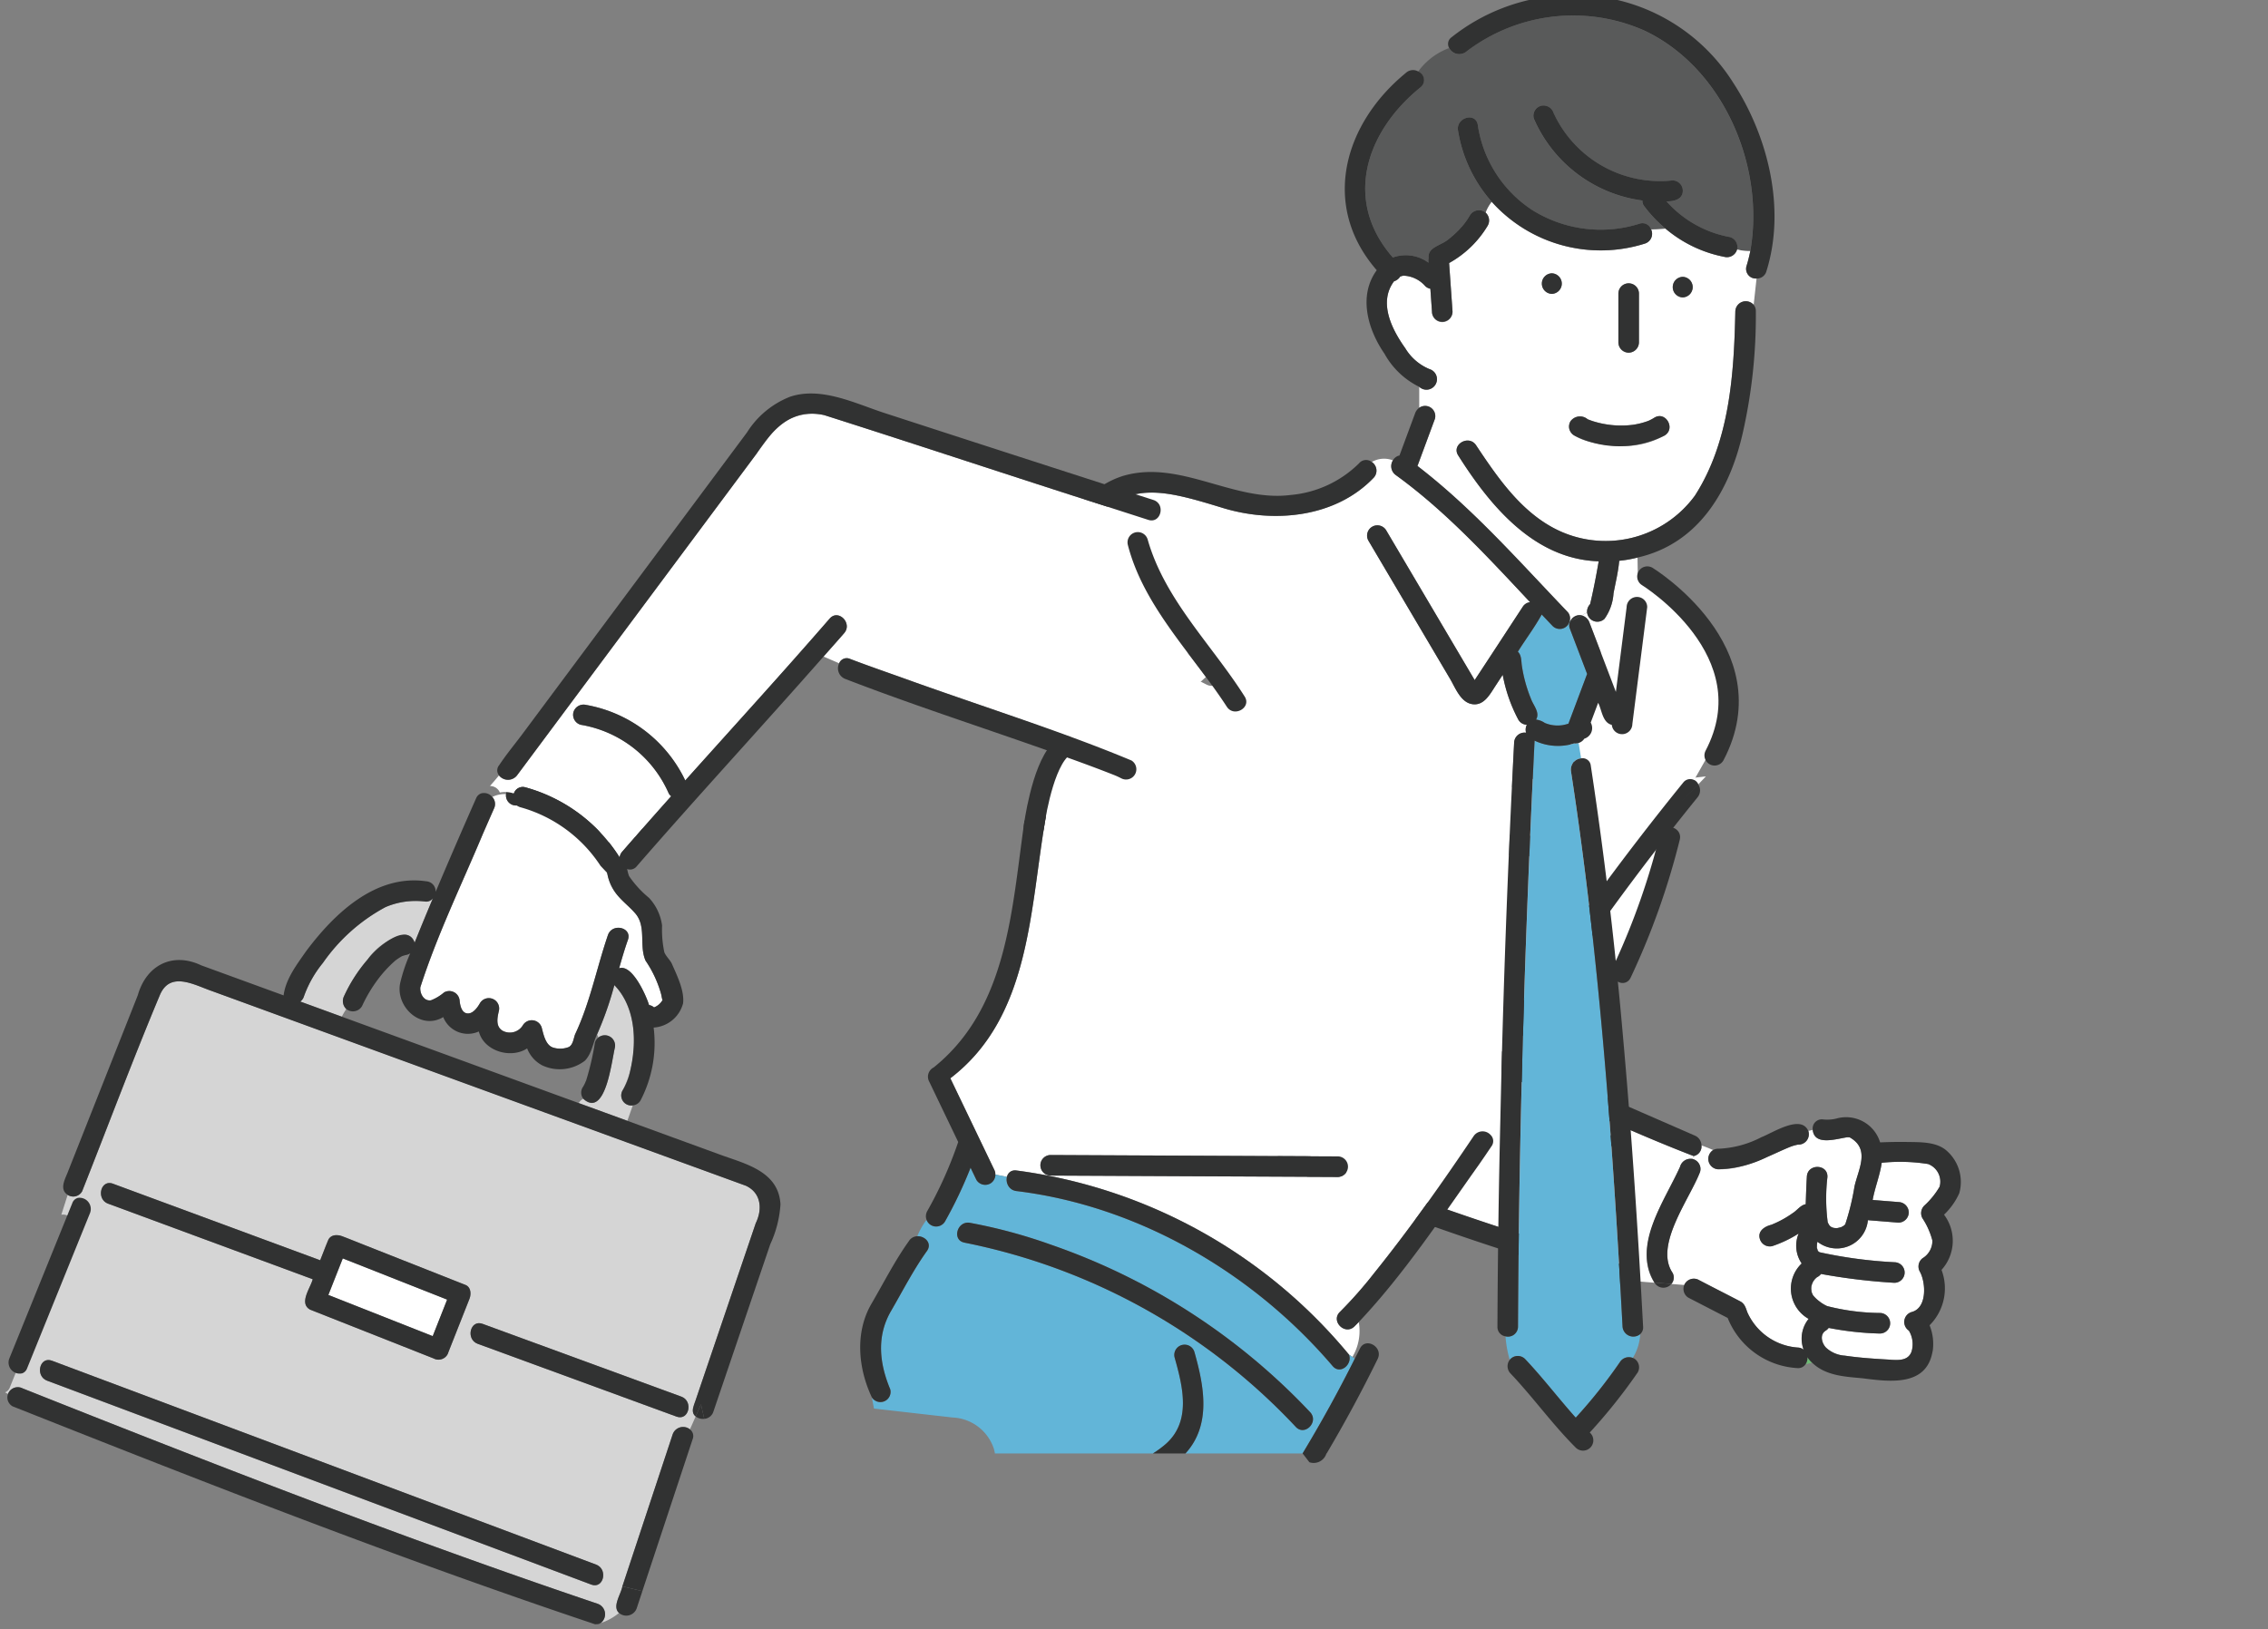 <svg xmlns="http://www.w3.org/2000/svg" xmlns:xlink="http://www.w3.org/1999/xlink" width="223.406" height="160.539" viewBox="0 0 223.406 160.539"><rect x="0" y="0" width="223.406" height="160.539" fill="#808080" stroke="none"/><defs><style>.a,.j{fill:none;}.b{clip-path:url(#a);}.c{fill:#fff;}.d{clip-path:url(#b);}.e{fill:#6dbc74;}.f{fill:#313232;}.g{fill:#62b5d8;}.h{fill:#595a5a;}.i{fill:#d5d5d5;}.j{stroke:#313232;stroke-linecap:round;stroke-linejoin:round;stroke-width:2px;}</style><clipPath id="a"><rect class="a" width="223.406" height="160.539" transform="translate(-1179.5 -3156.5)"/></clipPath><clipPath id="b"><rect class="a" width="192.673" height="160.539"/></clipPath></defs><g class="b" transform="translate(1179.5 3156.5)"><g transform="translate(-1179 -3157)"><path class="c" d="M159.684,56.76l4,2.833,5.333,5,.667,6.917-4.25,7.5-2,4.667-1.5,7.333-3.417,5.583-4.583-24.166,2.917-6.584Z"/><g class="d"><path class="e" d="M181.263,121.125a.063.063,0,0,0,.009-.035c-.006.014-.01.028-.015.042l.006-.007"/><path class="e" d="M176.6,113.267c-.066,0-.055.007,0,0"/><path class="e" d="M175.835,113.49h0"/><path class="e" d="M187.557,131.61l-.005,0,.026.036a.269.269,0,0,1-.021-.033"/><path class="e" d="M181.688,112.552l.007,0c.031,0,.043,0-.007,0"/><path class="e" d="M181.259,121.132c-.129.14-.036.062,0,0"/><path class="c" d="M166.867,126.624c1.361.706,2.728,1.4,4.088,2.11.424.243.511.634.668,1.061a5.894,5.894,0,0,0,4.98,3.474.99.99,0,0,1,.565.207,3.1,3.1,0,0,1,.492-3.033,3.416,3.416,0,0,1-.684-5.457,3.107,3.107,0,0,1-.3-2.95,11.773,11.773,0,0,1-2.606,1.242,1.025,1.025,0,0,1-1.224-.743c-.211-.755.5-1.2,1.13-1.359a9.948,9.948,0,0,0,2.219-1.228l-.093.07c.426-.27.759-.781,1.271-.869.032-.916.057-1.817.113-2.729.077-1.3,2.1-1.245,2.024.059a18.154,18.154,0,0,0,.028,4.439,2.047,2.047,0,0,0,.164.305c.037.04.074.08.112.118a.72.72,0,0,0,.1.06,1.057,1.057,0,0,0,.208.076,1.519,1.519,0,0,0,.362.02c.129-.024.255-.057.382-.092a2.569,2.569,0,0,0,.284-.162.909.909,0,0,0,.113-.111.271.271,0,0,0,.016-.069v.028a23.937,23.937,0,0,0,.9-3.7c.377-1.695,1.57-3.665-.452-4.818a.358.358,0,0,0-.066-.017c-.042,0-.077,0-.01,0l.01,0h.035l-.007,0c-.067,0-.147,0-.216-.007-1.063.147-3.25.886-3.408-.729l-.438.107a1.023,1.023,0,0,1-1.018,1.344,4.457,4.457,0,0,0-.811.238c-2.271.945-4.53,2.264-7.067,2.192a1.028,1.028,0,0,1-.481-1.891c-.369-.166-.755-.32-1.151-.462a.96.96,0,0,1-.764,1.058,1.679,1.679,0,0,0-.12.283,1.013,1.013,0,0,1,.749,1.272c-1.008,2.651-4.518,7.2-2.724,9.92a.972.972,0,0,1-.1,1.12l1.271.1a1.023,1.023,0,0,1,1.455-.478"/><path class="c" d="M162.41,120.864c.7-1.877,1.731-3.608,2.583-5.417a1.064,1.064,0,0,1,1.22-.761,1.654,1.654,0,0,1,.12-.284c-6.8-2.614-13.456-5.864-20.2-8.69-1.18-.515-.617-2.462.577-1.941l1.412.616,1.125-1.783a1,1,0,0,1-1.031-1.5,275.292,275.292,0,0,1,17.1-23.5.864.864,0,0,1,1.469.175l.753-.786-5.626.644a1.014,1.014,0,0,1-.571-1.943c0-.954,1.172-1.29,1.794-1.826l-2.066-.248a1.1,1.1,0,0,1-1.7-.238,1.014,1.014,0,0,1-.54-.442l-1.412.6a.808.808,0,0,1-.477,1.1q-8.96,3.714-18.1,6.964a70.344,70.344,0,0,0,13.159,1.258,1.013,1.013,0,0,1-.058,2.024,72.853,72.853,0,0,1-14.346-1.467.854.854,0,0,1-.674-1.13c-2.045.724-4.1,1.423-6.151,2.121l-.356,1.633a1.113,1.113,0,0,1,1.038,1.56,73.694,73.694,0,0,0-5.83,18.716c-.323,1.916-.589,4.035.474,5.775a8.671,8.671,0,0,0,3.874,3c1.776.84,3.653,1.492,5.488,2.186q8.42,3.186,17.03,5.82c-.789-3.942,1.274-8.294,4.159-10.895.969-.874,2.376.582,1.408,1.455-2.705,2.43-4.557,6.529-3.3,10.13,1.715.512,3.431,1.017,5.155,1.5a.963.963,0,0,1,.575,1.427l1.988.163c-1.222-1.785-.772-4.11-.058-6m-16.676-12.2c-2.523-1.4-5.572-1.483-8.391-1.6a1.024,1.024,0,0,1-.983-1.042,1.035,1.035,0,0,1,1.041-.983,30.716,30.716,0,0,1,4.9.442,11.9,11.9,0,0,1,4.478,1.456,1.013,1.013,0,0,1-1.05,1.731"/><path class="e" d="M177.543,134.213a1.1,1.1,0,0,1-.18.7l.644-.157a2.618,2.618,0,0,1-.464-.545"/><path class="c" d="M187.8,133.671a2.56,2.56,0,0,0-.262-2.076,1.023,1.023,0,0,1,.3-1.837c1.539-.423,1.366-2.951.774-3.989a1.023,1.023,0,0,1,.391-1.378,2,2,0,0,0,.853-1.672,7.409,7.409,0,0,0-.987-2.207,1.044,1.044,0,0,1,.18-1.221,7.877,7.877,0,0,0,1.518-1.872,1.853,1.853,0,0,0-1.131-2.235,17.575,17.575,0,0,0-4.571-.123c-.175,1.232-.676,2.449-.892,3.664l2.573.206a1.036,1.036,0,0,1,.983,1.042,1.02,1.02,0,0,1-1.041.983l-2.985-.24a3.076,3.076,0,0,1-4.967,2.124l-.036.149,0,.006a3.951,3.951,0,0,0-.02.448,1.458,1.458,0,0,1,.071.232l.041.08c.026.029.052.057.08.083-.1-.139-.047-.045.043.021l.028.015a45.011,45.011,0,0,0,7.4.986,1.013,1.013,0,0,1-.058,2.025,60.291,60.291,0,0,1-7.2-.871,1.01,1.01,0,0,1-.3.27c-.048.027-.094.056-.14.086l0,0c-.063.058-.123.118-.182.179,0,.009-.118.155-.139.189s-.1.243-.1.2c-.025.081-.049.162-.075.243-.005.025-.009.041-.012.055a1.922,1.922,0,0,0-.01.322c0-.037.018.17.03.221s.09.228.078.215l.07.128a3.6,3.6,0,0,0,.633.6,3.764,3.764,0,0,0,.747.456,21.775,21.775,0,0,0,5.235.681,1.012,1.012,0,0,1-.058,2.024,29.963,29.963,0,0,1-5.022-.553,1.056,1.056,0,0,1-.292.269c-.635.395-.374,1.265.035,1.679a2.992,2.992,0,0,0,1.852.785c1.494.224,3.014.317,4.521.4.8.046,1.716.094,2.045-.8"/><path class="e" d="M180.474,121.5c-.172.006-.065.012-.01,0l.01,0"/><path class="e" d="M181.257,121.131h0v0"/><path class="f" d="M146.784,106.935c-2.82-1.589-6.214-1.78-9.383-1.9a1.035,1.035,0,0,0-1.041.983,1.024,1.024,0,0,0,.983,1.042,30.933,30.933,0,0,1,4.644.405,9.748,9.748,0,0,1,3.747,1.2,1.013,1.013,0,0,0,1.05-1.731"/><path class="f" d="M167.1,113.344a13.8,13.8,0,0,0-3.448-.779,13.8,13.8,0,0,1,3.448.779,1.064,1.064,0,0,0-.649-.961l-18.332-8-.5.792.5-.792-1.412-.616c-1.194-.521-1.756,1.427-.576,1.941,6.748,2.826,13.4,6.077,20.2,8.691a1.722,1.722,0,0,1,.42-.512,1.722,1.722,0,0,0-.42.512.96.96,0,0,0,.764-1.058"/><path class="f" d="M164.238,125.877c-1.794-2.713,1.714-7.269,2.724-9.92a1.013,1.013,0,0,0-.749-1.272c-.244.771.065,1.587-.785,2.309.85-.722.541-1.538.785-2.309a1.065,1.065,0,0,0-1.22.762c-1.513,3.445-4.764,7.637-2.526,11.414l1.673.136a.971.971,0,0,0,.1-1.12"/><path class="f" d="M164.141,127l-1.673-.137,0,0a1.019,1.019,0,0,0,1.671.133"/><path class="f" d="M150.206,101.075l-.964,1.529a.959.959,0,0,0,.7-.453,270.487,270.487,0,0,1,16.776-23.1,1.075,1.075,0,0,0,.061-1.28L165.022,79.6l1.757-1.833a.864.864,0,0,0-1.469-.175,275.134,275.134,0,0,0-17.1,23.5,1,1,0,0,0,1.031,1.5Z"/><path class="f" d="M159.9,125.271c-1.724-.48-3.44-.986-5.155-1.5-1.258-3.6.594-7.7,3.3-10.13.968-.873-.439-2.328-1.408-1.455-2.885,2.6-4.949,6.953-4.159,10.895q-8.6-2.646-17.03-5.82c-1.835-.694-3.713-1.346-5.488-2.187a8.663,8.663,0,0,1-3.875-2.995c-1.062-1.741-.8-3.859-.473-5.775a73.654,73.654,0,0,1,5.83-18.716,1.113,1.113,0,0,0-1.038-1.56l-.814,3.736.814-3.736a.8.8,0,0,0-.693.51,74.915,74.915,0,0,0-5.884,18.305,15.113,15.113,0,0,0-.284,6.352c.964,3.854,4.846,5.489,8.2,6.8q12.1,4.745,24.606,8.362l4.132.338a.963.963,0,0,0-.575-1.427"/><path class="f" d="M160.48,126.7l-4.132-.338q1.488.432,2.98.852a.954.954,0,0,0,1.152-.514"/><path class="f" d="M181.272,121.091v-.028a.271.271,0,0,1-.016.069c.006-.014.01-.027.015-.041"/><path class="f" d="M181.659,112.557l-.01,0c-.068,0-.032,0,.01,0"/><path class="f" d="M181.273,121.063h0"/><path class="f" d="M189.871,133.654a4.907,4.907,0,0,0-.3-2.583,5.141,5.141,0,0,0,1.176-5.457,4.272,4.272,0,0,0,.247-5.44,6.69,6.69,0,0,0,1.5-2.11,4.091,4.091,0,0,0-1.377-4.305c-1.019-.778-2.522-.727-3.745-.748-.891-.015-1.783,0-2.674.041a3.5,3.5,0,0,0-4.279-2.356,3.727,3.727,0,0,1-1.359.091.905.905,0,0,0-1,1.029l1.961-.48-1.961.48c.16,1.615,2.343.875,3.408.729.069.006.149.005.216.007l.007,0h-.035a.292.292,0,0,1,.066.017c2.023,1.156.829,3.12.451,4.818a23.819,23.819,0,0,1-.9,3.7.086.086,0,0,1-.009.035l-.006,0,0,.005,0,0a.909.909,0,0,1-.113.111,2.569,2.569,0,0,1-.284.162c-.127.035-.253.068-.382.092a1.572,1.572,0,0,1-.362-.02,1.125,1.125,0,0,1-.208-.076.72.72,0,0,1-.1-.06c-.038-.038-.075-.078-.112-.118a2.152,2.152,0,0,1-.164-.306,18.146,18.146,0,0,1-.028-4.438c.077-1.3-1.947-1.358-2.024-.059-.056.912-.081,1.813-.113,2.728-.512.089-.845.6-1.271.87l.093-.07a9.988,9.988,0,0,1-2.219,1.228c-.632.155-1.341.6-1.13,1.359a1.025,1.025,0,0,0,1.224.743,11.773,11.773,0,0,0,2.606-1.242,3.105,3.105,0,0,0,.3,2.949,3.417,3.417,0,0,0,.684,5.458,3.1,3.1,0,0,0-.492,3.033.99.99,0,0,0-.565-.207,5.894,5.894,0,0,1-4.98-3.474c-.157-.427-.244-.818-.668-1.061-1.36-.707-2.727-1.4-4.088-2.11a1.023,1.023,0,0,0-1.455.477l1.1.09-1.1-.09a1.012,1.012,0,0,0,.4,1.254l3.875,2a7.875,7.875,0,0,0,6.853,4.939.876.876,0,0,0,.818-.377l-.564.138.564-.138a1.1,1.1,0,0,0,.18-.7,2.593,2.593,0,0,0,.464.545l.758-.186-.758.186c1.332,1.284,3.193,1.372,4.953,1.535,2.65.335,6.316.85,6.911-2.639m-8.175-21.1-.009,0c.052,0,.04,0,.009,0m-1.232,8.944c-.055.01-.162,0,.01,0l-.01,0m7.093,10.11a.269.269,0,0,0,.021.033l-.026-.036.005,0m-6.3-10.478c-.036.062-.129.14,0,0m4.495,13.338c-1.507-.087-3.027-.18-4.521-.4a2.988,2.988,0,0,1-1.852-.786c-.409-.413-.67-1.284-.035-1.678a1.052,1.052,0,0,0,.291-.269,30.092,30.092,0,0,0,5.023.553,1.013,1.013,0,0,0,.058-2.025,21.723,21.723,0,0,1-5.235-.68,3.722,3.722,0,0,1-.747-.457,3.592,3.592,0,0,1-.633-.6l-.07-.128c.012.012-.066-.164-.078-.215s-.027-.258-.03-.221a1.934,1.934,0,0,1,.01-.323c0-.013.007-.029.012-.054.026-.081.05-.162.075-.243-.008.039.073-.164.1-.2s.139-.18.139-.189c.059-.061.119-.121.182-.179l0,0c.046-.03.092-.058.14-.085a1.01,1.01,0,0,0,.3-.27,60.289,60.289,0,0,0,7.2.87,1.012,1.012,0,1,0,.058-2.024,45.026,45.026,0,0,1-7.4-.986l-.028-.015c-.09-.066-.147-.161-.043-.021-.028-.026-.054-.054-.08-.083s-.027-.054-.041-.08a1.458,1.458,0,0,0-.071-.232,3.94,3.94,0,0,1,.02-.448v-.007c.013-.049.025-.1.037-.148a3.076,3.076,0,0,0,4.967-2.124l2.985.24a1.02,1.02,0,0,0,1.041-.983,1.036,1.036,0,0,0-.983-1.042l-2.573-.206c.216-1.215.717-2.432.892-3.664a17.575,17.575,0,0,1,4.571.123,1.853,1.853,0,0,1,1.131,2.235,7.9,7.9,0,0,1-1.518,1.872,1.044,1.044,0,0,0-.18,1.221,7.409,7.409,0,0,1,.987,2.207,2,2,0,0,1-.853,1.672,1.023,1.023,0,0,0-.391,1.378c.592,1.038.765,3.566-.774,3.989a1.023,1.023,0,0,0-.3,1.837,2.56,2.56,0,0,1,.262,2.076c-.329.893-1.247.845-2.045.8"/><path class="f" d="M173.556,114.5c.75-.323,1.484-.684,2.24-.991a4.41,4.41,0,0,1,.811-.238,1.023,1.023,0,0,0,1.018-1.344l-2.845.7,2.845-.7c-.71-1.67-3.5.186-4.619.612a10.021,10.021,0,0,1-4.219,1.138.972.972,0,0,0-.539.133,13.6,13.6,0,0,1,1.448.753,13.6,13.6,0,0,0-1.448-.753,1.028,1.028,0,0,0,.481,1.891,11.419,11.419,0,0,0,4.827-1.2m3.045-1.229-.045,0,.045,0"/><path class="e" d="M153.4,71.948c.072-.007.067-.01.038-.009a.559.559,0,0,0-.059.011l.021,0"/><path class="e" d="M153.381,71.949h-.018a.117.117,0,0,0-.022.006.221.221,0,0,1,.04-.007"/><path class="c" d="M102.526,80.946c-1.6,8.991-1.438,19.7-9.414,25.791q2.156,4.491,4.312,8.981a1.2,1.2,0,0,1,.108.5l1.16.223a.8.8,0,0,1,.928-.624,51.135,51.135,0,0,1,32.756,18.137c.118.075.231.154.346.233a5.034,5.034,0,0,0,.621-3.434c-.142.144-.282.292-.427.433-.935.908-2.368-.522-1.431-1.432a41.7,41.7,0,0,0,3.379-3.832c3.483-4.329,6.7-8.9,9.8-13.5a1.06,1.06,0,0,1,1.667-.1l.969-1.711q.405-18.487,1.351-36.957a1.027,1.027,0,0,1,1.177-.966,1.067,1.067,0,0,1,.074-.781,1.015,1.015,0,0,1-.834-.5,15.19,15.19,0,0,1-1.541-4.423l-.72,1.1c-.545.833-1.155,2.02-2.352,1.778-1.1-.221-1.6-1.618-2.111-2.474l-8.056-13.64a1.013,1.013,0,0,1,1.748-1.021l8.729,14.778c1.587-2.4,3.153-4.815,4.733-7.22a.972.972,0,0,1,.725-.456c-4.16-4.437-8.3-8.96-13.236-12.531a1.067,1.067,0,0,1-.274-1.439,2.412,2.412,0,0,0-2.089.16,1.016,1.016,0,0,1,.187,1.549c-3.755,3.928-9.787,4.5-14.788,3-6.708-2.061-9.831-2.827-14.588,2.871a15.867,15.867,0,0,1,2.885,7.616c3.547,1.945,7.5,3.263,11.052,5.145,1.16.6.135,2.343-1.022,1.748-3.164-1.629-6.692-2.879-9.954-4.522-.2,5.2-3.976,9.107-5.721,15.429m28.625,37.6-28.335-.134a1.013,1.013,0,0,1,0-2.025l28.335.134a1.013,1.013,0,0,1,0,2.025"/><path class="g" d="M127.46,143.7h.348q2.76-4.571,5.15-9.346c-.077-.056-.158-.106-.236-.16-.053.089-.1.176-.165.267.06-.091.112-.178.165-.267-.115-.078-.228-.158-.346-.233.375.948-.853,2.027-1.61,1.127-7.807-9.16-19.125-15.778-31.146-17.238a1.117,1.117,0,0,1-.928-1.4l-1.16-.224a1,1,0,0,1-1.857.519q-.285-.6-.571-1.19a42.665,42.665,0,0,1-2.521,5.3,1.011,1.011,0,0,1-1.816-.172,7.26,7.26,0,0,0-.914,1.624c.747-.035,1.5.7.951,1.459-1.334,1.858-2.386,3.931-3.534,5.906-1.434,2.466-1.159,5.122-.083,7.705a1,1,0,0,1-1.81.8l.214,1.1q3.861.441,7.723.879a4.485,4.485,0,0,1,4.073,3.045,3.625,3.625,0,0,1,.116.5h15.562a10.351,10.351,0,0,0,1.25-.919c2.559-2.247,1.7-5.669.888-8.537a1.013,1.013,0,0,1,1.952-.538c.943,3.332,1.7,7.172-.882,9.992v0h9.117M94.512,122.931c-1.282-.233-.736-2.184.538-1.952a51.292,51.292,0,0,1,8,2.164,63.537,63.537,0,0,1,25.511,16.5c.876.961-.552,2.4-1.432,1.431a61.068,61.068,0,0,0-32.619-18.142"/><path class="h" d="M139.446,9.088c-5.379,4.332-7.686,11.151-2.743,16.782a3.755,3.755,0,0,1,3.511.515,1.4,1.4,0,0,1,.009-.471c-.12-1.1,1.3-1.213,2.057-1.924a9.118,9.118,0,0,0,1.472-1.467,9.052,9.052,0,0,0,.548-.819,1.034,1.034,0,0,1,1.541-.255,4.026,4.026,0,0,1,.6-1.064,13.909,13.909,0,0,1-3.326-7.034c-.2-1.277,1.755-1.822,1.952-.538a12.122,12.122,0,0,0,5.385,8.4,12.71,12.71,0,0,0,10.53,1.337.9.9,0,0,1,1.155.556,13.178,13.178,0,0,0,1.417-.078,13.165,13.165,0,0,1-2.135-2.257.786.786,0,0,1-.143-.513,13.593,13.593,0,0,1-10.7-8.084,1.02,1.02,0,0,1,.707-1.246,1.048,1.048,0,0,1,1.246.707,11.536,11.536,0,0,0,11.715,6.643,1.018,1.018,0,0,1,1.012,1.012c0,.872-.9,1.073-1.608,1.05a10.986,10.986,0,0,0,6.238,3.518,1.018,1.018,0,0,1,.712,1.218,4.454,4.454,0,0,0,1.308.155c1.461-8.3-2.613-17.993-10.4-21.7a17.33,17.33,0,0,0-17.6,2.073,1.117,1.117,0,0,1-1.667-.367,6.579,6.579,0,0,0-3.045,2.312.911.911,0,0,1,.24,1.543"/><path class="c" d="M140.143,40.517a1.016,1.016,0,0,1,.707,1.245l-1.72,4.647c5.451,4.186,10,9.39,14.744,14.336a.941.941,0,0,1,.252.932c.026-.006.051-.015.076-.022a1.006,1.006,0,0,1,1.112-.52c.172-.1.344-.209.517-.316a1.069,1.069,0,0,1,.282-.776c.008-.013.017-.027.024-.04.328-1.389.6-2.795.84-4.2-6.347-.2-10.69-5.457-13.827-10.414-.724-1.089,1.03-2.1,1.748-1.022,2.062,3.1,4.334,6.434,7.724,8.2a10.891,10.891,0,0,0,13.838-3.243c3.422-5.331,3.849-11.986,3.976-18.158a1.031,1.031,0,0,1,1.806-.634l.283-2.591a.954.954,0,0,1-.985-1.24,14.294,14.294,0,0,0,.371-1.473,4.45,4.45,0,0,1-1.307-.154,1.034,1.034,0,0,1-1.25.734,12.686,12.686,0,0,1-5.8-2.782,12.956,12.956,0,0,1-1.418.077,1.007,1.007,0,0,1-.617,1.4,14.432,14.432,0,0,1-15.079-4.114,4.014,4.014,0,0,0-.6,1.064,1.041,1.041,0,0,1,.207,1.277,10.161,10.161,0,0,1-3.808,3.689q.171,2.386.338,4.773a1.012,1.012,0,1,1-2.023,0q-.081-1.119-.16-2.24a1,1,0,0,1-.506-.26,2.968,2.968,0,0,0-2.157-1.029,2.842,2.842,0,0,0-.309.087,1.132,1.132,0,0,1-.605.468l-.017.018c-1.533,2.08-.2,4.718,1.118,6.567a5.014,5.014,0,0,0,2.4,2.07,1.036,1.036,0,1,1-1.017,1.748v2.058a1.006,1.006,0,0,1,.836-.158m25.112-12.744a1.013,1.013,0,0,1,0,2.025,1.013,1.013,0,0,1,0-2.025m-6.336,1.652a1.012,1.012,0,1,1,2.024,0v4.808a1.012,1.012,0,0,1-2.024,0ZM154.19,42.019a1.155,1.155,0,0,1,1.7-.21,9.145,9.145,0,0,0,4.493.54,7.487,7.487,0,0,0,1.5-.389,4.748,4.748,0,0,0,.576-.307c1.112-.689,2.127,1.063,1.021,1.748a8.249,8.249,0,0,1-4.426,1.041c-1.2-.012-5.863-.49-4.861-2.423m-1.831-14.59a1.013,1.013,0,0,1,0,2.025,1.013,1.013,0,0,1,0-2.025"/><path class="g" d="M159.326,131.205c-.979-18.3-2.293-36.606-5.08-54.728a1.111,1.111,0,0,1,1-1.262L155,73.7a1.025,1.025,0,0,1-.442.043,5.329,5.329,0,0,1-3.892-.275c-.946,19.229-1.548,38.481-1.634,57.736a.986.986,0,0,1-1.233.955,10.854,10.854,0,0,0,.413,2.311,1.016,1.016,0,0,1,1.5-.088c1.755,1.851,3.3,3.887,5,5.788a50.35,50.35,0,0,0,4.35-5.471,1.041,1.041,0,0,1,1.274-.41,4.977,4.977,0,0,0,.733-2.353,1.067,1.067,0,0,1-1.748-.732"/><path class="c" d="M160.859,59.318l-.058-3.884a11.973,11.973,0,0,1-1.8.318c-.094,1.083-.363,2.154-.563,3.223a4.828,4.828,0,0,1-.884,2.494,1.015,1.015,0,0,1-1.718-.65c-.173.107-.345.215-.517.316a1.126,1.126,0,0,1,.76.713l2.6,6.818,1.059-8.349a1.021,1.021,0,0,1,1.127-1"/><path class="g" d="M154.122,62.386a.863.863,0,0,1,.081-.732l-.077.023a1,1,0,0,1-1.683.5c-.359-.375-.715-.754-1.073-1.132-.692,1.264-1.586,2.434-2.348,3.663.37.356.323.906.392,1.376a14.072,14.072,0,0,0,.9,3.27c.228.644.915,1.355.5,2.041a1.959,1.959,0,0,1,.861.331,3.213,3.213,0,0,0,1.691.225.457.457,0,0,1,.078-.011A3.984,3.984,0,0,0,154,71.8q.921-2.449,1.841-4.9l-1.719-4.51"/><path class="f" d="M160.452,134.337a1.052,1.052,0,0,0-.111-.047c-.407.708-.934,1.4-1.464,2.192.53-.793,1.057-1.484,1.464-2.192a1.043,1.043,0,0,0-1.274.41,50.24,50.24,0,0,1-4.35,5.472c-1.7-1.9-3.244-3.938-5-5.789a1.016,1.016,0,0,0-1.5.088,4.915,4.915,0,0,0,1.215,2.011,4.915,4.915,0,0,1-1.215-2.011,1.03,1.03,0,0,0,.071,1.344c2.244,2.364,4.141,5.036,6.455,7.335a1.015,1.015,0,1,0,1.354-1.512,54.482,54.482,0,0,0,4.721-5.916,1.015,1.015,0,0,0-.363-1.385"/><path class="f" d="M146.333,112.323l-1.791,3.163,1.791-3.163a1.061,1.061,0,0,0-1.668.1c-3.1,4.607-6.318,9.174-9.8,13.5a41.561,41.561,0,0,1-3.38,3.832c-.936.91.5,2.341,1.432,1.432.145-.141.285-.288.427-.433-.049-.529-.111-1.082-.111-1.7,0,.617.062,1.17.111,1.7,4.486-4.759,8.109-10.264,11.888-15.582.4-.576.791-1.151,1.181-1.731a.85.85,0,0,0-.08-1.121"/><path class="f" d="M131.3,114.431l-28.335-.134a1.013,1.013,0,0,0,0,2.025l28.335.134a1.013,1.013,0,0,0,0-2.025"/><path class="f" d="M94.512,122.931a61.061,61.061,0,0,1,32.619,18.142c.879.965,2.308-.47,1.432-1.432a63.556,63.556,0,0,0-25.511-16.5,51.292,51.292,0,0,0-8-2.164c-1.274-.232-1.82,1.719-.538,1.952"/><path class="f" d="M129.183,131.758a18.066,18.066,0,0,0,3.193,2.2A51.129,51.129,0,0,0,99.62,115.822c-1.292-.151-1.281,1.875,0,2.024,12.022,1.461,23.338,8.078,31.147,17.239.757.9,1.984-.18,1.609-1.127a18.066,18.066,0,0,1-3.193-2.2"/><path class="f" d="M171.742,35.091l.5-4.56a1.031,1.031,0,0,0-1.806.634c-.126,6.171-.554,12.828-3.976,18.158a10.89,10.89,0,0,1-13.837,3.243c-3.391-1.768-5.662-5.1-7.724-8.2-.718-1.08-2.473-.067-1.748,1.022,3.135,4.956,7.48,10.214,13.826,10.414-.243,1.408-.511,2.814-.841,4.2l-.023.04a1.064,1.064,0,0,0-.282.775c.341-.212.681-.426,1.022-.6-.341.17-.681.384-1.022.6a1.016,1.016,0,0,0,1.718.651,4.829,4.829,0,0,0,.885-2.494c.2-1.07.469-2.14.563-3.223a11.973,11.973,0,0,0,1.8-.318l-.011-.725.011.725c6.1-1.375,9.157-6.738,10.412-12.459a52.2,52.2,0,0,0,1.248-11.81.941.941,0,0,0-.219-.634Z"/><path class="f" d="M159.932,35.245a1.03,1.03,0,0,0,1.012-1.012V29.425a1.012,1.012,0,0,0-2.024,0v4.808a1.023,1.023,0,0,0,1.012,1.012"/><path class="f" d="M165.256,29.8a1.013,1.013,0,0,0,0-2.025,1.013,1.013,0,0,0,0,2.025"/><path class="f" d="M152.359,29.453a1.013,1.013,0,0,0,0-2.025,1.013,1.013,0,0,0,0,2.025"/><path class="f" d="M145.841,21.449c-.389.937-.676,1.952-1.811,2.33,1.135-.378,1.422-1.393,1.811-2.33a1.036,1.036,0,0,0-1.542.255,8.836,8.836,0,0,1-.547.819,9.118,9.118,0,0,1-1.472,1.467c-.756.71-2.176.823-2.057,1.924a1.4,1.4,0,0,0-.009.471,3.757,3.757,0,0,0-3.512-.515c-4.945-5.636-2.632-12.451,2.744-16.782a.911.911,0,0,0-.241-1.543,13.306,13.306,0,0,0-1.249,2.062,13.306,13.306,0,0,1,1.249-2.062,1.023,1.023,0,0,0-1.191.112c-6.137,5-8.455,13.087-2.9,19.465-1.848,2.528-.875,5.855.76,8.224a7.868,7.868,0,0,0,3.434,3.27v0a1.036,1.036,0,1,0,1.018-1.747,5.021,5.021,0,0,1-2.406-2.07c-1.32-1.849-2.651-4.489-1.117-6.567l.017-.018a1.139,1.139,0,0,0,.606-.469,2.509,2.509,0,0,1,.308-.086,2.972,2.972,0,0,1,2.157,1.028,1.008,1.008,0,0,0,.506.261l.159,2.24a1.012,1.012,0,1,0,2.024,0q-.168-2.386-.337-4.773a10.165,10.165,0,0,0,3.807-3.689,1.041,1.041,0,0,0-.207-1.277"/><path class="f" d="M89.057,122.737c-1.41,1.961-2.51,4.154-3.728,6.236-1.627,2.812-1.3,6.34.049,9.194l-.29-1.5.29,1.5a1,1,0,0,0,1.81-.8c-1.077-2.582-1.351-5.237.083-7.705,1.148-1.975,2.2-4.048,3.533-5.906.548-.761-.2-1.493-.95-1.459-.565,1.292-1.03,2.643-2.513,3.384,1.483-.741,1.948-2.092,2.513-3.384a1.014,1.014,0,0,0-.8.437"/><path class="f" d="M162.139,23.1c-.188,0-.375,0-.562,0,.187,0,.374,0,.562,0a.9.9,0,0,0-1.155-.555,12.709,12.709,0,0,1-10.53-1.337,12.126,12.126,0,0,1-5.385-8.4c-.2-1.284-2.148-.738-1.952.538a13.9,13.9,0,0,0,3.326,7.034,2.082,2.082,0,0,1,.961-.655,2.082,2.082,0,0,0-.961.655A14.431,14.431,0,0,0,161.522,24.5a1.007,1.007,0,0,0,.617-1.4"/><path class="f" d="M169.893,23.855a10.991,10.991,0,0,1-6.239-3.518c.7.022,1.611-.177,1.608-1.05a1.019,1.019,0,0,0-1.012-1.013,11.537,11.537,0,0,1-11.715-6.642,1.046,1.046,0,0,0-1.245-.707,1.018,1.018,0,0,0-.707,1.245,13.592,13.592,0,0,0,10.7,8.085.79.79,0,0,0,.142.512,13.14,13.14,0,0,0,2.136,2.258,6.184,6.184,0,0,0,2.07-.595,6.184,6.184,0,0,1-2.07.595,12.694,12.694,0,0,0,5.8,2.782,1.032,1.032,0,0,0,1.249-.734,8.3,8.3,0,0,1-1.6-.618,8.3,8.3,0,0,0,1.6.618,1.018,1.018,0,0,0-.711-1.218"/><path class="f" d="M170.238,8.669A18.493,18.493,0,0,0,153.3.047a19.128,19.128,0,0,0-10.814,4.122.8.8,0,0,0-.235,1.065,9.682,9.682,0,0,1,1.1-.351,9.682,9.682,0,0,0-1.1.351,1.116,1.116,0,0,0,1.666.367,17.333,17.333,0,0,1,17.595-2.074c7.788,3.708,11.86,13.4,10.4,21.7a2.64,2.64,0,0,0,1.813-.773,2.64,2.64,0,0,1-1.813.773,14.557,14.557,0,0,1-.371,1.473.954.954,0,0,0,.985,1.24l.179-1.635-.179,1.635a.966.966,0,0,0,.967-.7c1.935-6.146.185-13.283-3.254-18.57"/><path class="f" d="M156.3,41.961c-.138-.046-.275-.1-.409-.152a1.153,1.153,0,0,0-1.7.209,1.022,1.022,0,0,0,.363,1.385,9.908,9.908,0,0,0,8.924,0c1.1-.685.09-2.437-1.022-1.749a4.623,4.623,0,0,1-.577.308,7.508,7.508,0,0,1-1.5.388,9.3,9.3,0,0,1-4.084-.387"/><path class="f" d="M160.124,96.821a72.918,72.918,0,0,0,4.838-13.585c.312-1.265-1.64-1.805-1.953-.538a70.367,70.367,0,0,1-4.351,12.482q-1-9.648-2.459-19.241a.808.808,0,0,0-.952-.724l.849,5.249-.849-5.249a1.111,1.111,0,0,0-1,1.262c2.787,18.122,4.1,36.431,5.08,54.728a1.065,1.065,0,0,0,1.747.732,5.381,5.381,0,0,0-.172-1.529,5.381,5.381,0,0,1,.172,1.529.877.877,0,0,0,.277-.732c-.489-9.181-1.082-18.36-1.887-27.519l-.479-.235.479.235c-.19-2.161-.381-4.321-.6-6.479a.853.853,0,0,0,1.257-.386"/><path class="f" d="M133.381,46.138a10.938,10.938,0,0,1-6.752,3.129c-5.63.722-10.918-3.547-16.53-1.871-2.621.835-4.581,2.911-6.354,4.914a.982.982,0,0,0-.209,1l1.53-1.009-1.53,1.009a.96.96,0,0,0,1.64.432c4.92-6.055,8.013-5.271,14.849-3.175,5,1.5,11.034.93,14.788-3a1.018,1.018,0,0,0-.188-1.55,2.363,2.363,0,0,0-.718.7,2.363,2.363,0,0,1,.718-.7.9.9,0,0,0-1.244.118"/><path class="f" d="M153.441,71.939a.382.382,0,0,0-.077.012l.017,0c.021,0,.039-.008.06-.01"/><path class="f" d="M154.829,61.141a1.076,1.076,0,0,0-.626.514,5.171,5.171,0,0,0,1.112-.52.955.955,0,0,0-.486.006"/><path class="f" d="M160.428,65.3l.58.911q.374-2.946.748-5.893a1,1,0,0,0-.9-1l.052,3.454-.052-3.454a1.021,1.021,0,0,0-1.127,1l-1.059,8.349-2.6-6.818a1.122,1.122,0,0,0-.76-.713,5.075,5.075,0,0,1-1.112.519.859.859,0,0,0-.08.732q.86,2.254,1.718,4.51-.919,2.451-1.84,4.9a3.962,3.962,0,0,1-.56.143c.058,0-.018.008-.059.01a.221.221,0,0,0-.04.007l.022-.006a3.218,3.218,0,0,1-1.692-.225,1.955,1.955,0,0,0-.86-.331c.417-.686-.27-1.4-.5-2.041a14.07,14.07,0,0,1-.9-3.27c-.069-.47-.022-1.02-.393-1.376.763-1.228,1.657-2.4,2.349-3.663.357.378.714.757,1.073,1.132a1,1,0,0,0,1.682-.5,1.808,1.808,0,0,1-1.322-.1,1.808,1.808,0,0,0,1.322.1.94.94,0,0,0-.251-.933c-4.742-4.945-9.293-10.15-14.745-14.335l1.722-4.648a1.006,1.006,0,0,0-1.545-1.087v0a1.167,1.167,0,0,0-.408.549l-1.538,4.154a.951.951,0,0,0-.647.483,3.457,3.457,0,0,1,1.918,1.539,3.457,3.457,0,0,0-1.918-1.539,1.069,1.069,0,0,0,.275,1.44c4.936,3.571,9.076,8.093,13.236,12.53a.972.972,0,0,0-.725.456c-1.58,2.405-3.146,4.819-4.733,7.22l-8.729-14.778a1.013,1.013,0,0,0-1.748,1.022l8.056,13.639c.506.857,1.015,2.253,2.111,2.474,1.2.242,1.807-.945,2.352-1.777l.72-1.1a15.19,15.19,0,0,0,1.541,4.423,1.01,1.01,0,0,0,.834.5,1.07,1.07,0,0,0-.074.782,1.027,1.027,0,0,0-1.177.966q-.954,18.467-1.351,36.957l.851-1.5-.851,1.5q-.246,10.293-.291,20.592a.926.926,0,0,0,.791.955,11.191,11.191,0,0,0-.4-2.426,11.191,11.191,0,0,1,.4,2.426.987.987,0,0,0,1.234-.955c.085-19.255.687-38.507,1.633-57.736a5.334,5.334,0,0,0,3.892.276A1.025,1.025,0,0,0,155,73.7l-.23-1.421L155,73.7a1.015,1.015,0,0,0,.557-.419,1.1,1.1,0,0,0,.635-1.59l.732-1.948c.372.73.421,1.947,1.346,2.177a1.014,1.014,0,0,0,2.023-.093q.357-2.808.713-5.618Zm-11,10.445c1.35-1.35,0-3.374.675-4.724-.675,1.35.675,3.374-.675,4.724"/><path class="f" d="M116.273,143.7c2.58-2.821,1.825-6.66.883-9.994a1.013,1.013,0,0,0-1.953.538c.811,2.868,1.671,6.292-.887,8.537a10.518,10.518,0,0,1-1.25.92h3.207"/><path class="f" d="M100.416,81.346c-1.257,8.686-1.615,18.433-8.946,24.323a1.021,1.021,0,0,0-.43,1.415l2.847,5.93a39.982,39.982,0,0,1-3.052,6.812,1.032,1.032,0,0,0-.068.85,3.779,3.779,0,0,1,1.3-1.066,3.779,3.779,0,0,0-1.3,1.066,1.011,1.011,0,0,0,1.816.172,42.463,42.463,0,0,0,2.522-5.3q.285.6.571,1.19a1.021,1.021,0,0,0,1.385.363,1.034,1.034,0,0,0,.363-1.385q-2.156-4.491-4.312-8.981c7.976-6.087,7.817-16.8,9.414-25.791"/><path class="f" d="M128.482,144.566a1.311,1.311,0,0,0,1.6-.673,1.417,1.417,0,0,0,.08-.2h.022q2.693-4.551,5.022-9.306c.571-1.166-1.175-2.193-1.748-1.022-.16.329-.332.654-.5.982q-2.386,4.774-5.149,9.346"/><path class="e" d="M57.233,106.968a.525.525,0,0,0-.045.092.292.292,0,0,0,.045-.092"/><path class="c" d="M43.552,128.543l-10.281-4.059q-.711,1.8-1.421,3.6l10.281,4.059,1.421-3.6"/><path class="e" d="M57.241,106.951l-.005.007,0,.009.008-.016"/><path class="i" d="M33.388,98.65a15.191,15.191,0,0,1,2.331-3.624,5.965,5.965,0,0,1,3.606-2.434,1.008,1.008,0,0,1,1.018.787q.884-2.193,1.8-4.369a.844.844,0,0,1-.7.323,7.535,7.535,0,0,0-3.973.542,17.7,17.7,0,0,0-6.165,5.5,11.11,11.11,0,0,0-1.858,3.271,1.011,1.011,0,0,1-.367.533l4.086,1.49a7.516,7.516,0,0,1,.444-.752,1.085,1.085,0,0,1-.222-1.264"/><path class="i" d="M60.82,107.946c1.585-2.949,1.67-7.877-.805-10.385a32.938,32.938,0,0,1-1.7,4.847l.13.311a1.011,1.011,0,0,1,1.615,1.021c-.162.811-.3,1.627-.492,2.431-.244,1.141-1.053,4.083-2.617,2.583a1.1,1.1,0,0,0-.444.425l4.79,1.747.535-1.518a.989.989,0,0,1-1.015-1.462"/><path class="c" d="M64.622,98.434a11.135,11.135,0,0,0-1.531-3.287c-.674-1.518.142-3.412-1.072-4.725-.552-.622-1.213-1.125-1.741-1.774-1.312-1.621-1.174-3.522-.74-5.45A13.858,13.858,0,0,0,50.35,79.86a.988.988,0,0,1-1-1.124,2.716,2.716,0,0,0-1.357.287,1.014,1.014,0,0,1,.182,1.12q-.566,1.278-1.123,2.56c-2.1,5-4.483,9.91-6.143,15.072-.061.614.345,1.4,1.056,1.28a4.512,4.512,0,0,0,1.277-.769,1.024,1.024,0,0,1,1.54.83c.051.514.231,1.3.9,1.233.475-.049.88-.622,1.1-1.007a1.017,1.017,0,0,1,1.87.727c-.156.681-.349,1.531.33,1.972A1.5,1.5,0,0,0,51,101.527a1.025,1.025,0,0,1,1.856.2c.186.7.39,1.784,1.168,2a2.3,2.3,0,0,0,1.52-.071c.4-.223.454-.821.6-1.23,1.48-3.127,2.129-6.542,3.243-9.8.43-1.218,2.4-.753,1.968.475-.326.924-.6,1.864-.867,2.806,1.274-.447,2.654,2.643,2.948,3.62a.938.938,0,0,1,.488.231,1.639,1.639,0,0,0,.862-.766c-.046.146-.12-.4-.162-.549"/><path class="i" d="M67.8,139.112q2.22-6.538,4.441-13.076.852-2.511,1.705-5.021c.689-1.445.517-3-.979-3.694q-26.251-9.612-52.546-19.164c-1.777-.61-4.182-2.048-5.191.426-2.67,6.374-5.093,12.861-7.637,19.286a1,1,0,0,1-1.427.353l-.624,1.955a1.12,1.12,0,0,1,1.206,1.506l-.78,1.928Q3.217,130.4.47,137.187a.829.829,0,0,1-.47.492l.287.158a1.033,1.033,0,0,1,1.441-.549q6.052,2.415,12.119,4.791c14.735,5.766,29.541,11.384,44.537,16.435a1.091,1.091,0,0,1,.281,1.9,5.6,5.6,0,0,0,1.81-1c-.7-.623.195-1.848.333-2.619l-.012,0,.012,0q2.478-7.488,4.955-14.976a1.087,1.087,0,0,1,1.7-.493l.564-1.276a.814.814,0,0,1-.227-.935m-57.171-21.99,20.415,7.542c1.066-2.7.767-3.007,3.664-1.773l10.64,4.2c.558.22.576.921.4,1.376q-1.041,2.634-2.08,5.268a.9.9,0,0,1-.079.2,1.019,1.019,0,0,1-1.376.4l-12.149-4.8c-1.153-.633.018-2.119.246-3L10.152,119.09c-1.209-.447-.745-2.419.474-1.968m47.118,39.5-53.6-20.089c-1.206-.452-.743-2.424.474-1.968l53.6,20.088c1.207.452.743,2.425-.474,1.969m8.394-16.554-19.578-7.17c-1.211-.443-.747-2.415.474-1.968l19.578,7.17c1.211.443.747,2.415-.474,1.968"/><path class="f" d="M57.236,106.958c-.077.105-.072.129-.048.1a.525.525,0,0,1,.045-.092l0-.01"/><path class="f" d="M60.063,103.74a1.011,1.011,0,0,0-1.615-1.021l.44,1.053-.44-1.053a.9.9,0,0,0-.353.547,26.772,26.772,0,0,1-.859,3.693l.005-.007s-.005.011-.008.016a.275.275,0,0,1-.045.091,2.95,2.95,0,0,1-.311.6,1,1,0,0,0,.077,1.095c.449-.287,1.013-.546.73-1.009.283.463-.281.722-.73,1.009,2.209,1.95,2.792-3.738,3.109-5.015"/><path class="f" d="M58.218,154.648,4.615,134.56c-1.217-.457-1.681,1.516-.474,1.968l53.6,20.088c1.217.456,1.68-1.516.474-1.968"/><path class="f" d="M58.123,160.532a.793.793,0,0,0,.541-.116,3.641,3.641,0,0,1-.541.116"/><path class="f" d="M58.384,158.514c-19.112-6.448-37.917-13.775-56.656-21.226a1.031,1.031,0,0,0-1.441.549l4.5,2.486-4.5-2.486a1,1,0,0,0,.46,1.223c18.978,7.533,38.012,14.989,57.376,21.471a3.518,3.518,0,0,0,.541-.116,1.091,1.091,0,0,0-.28-1.9"/><path class="f" d="M66.612,138.1l-19.578-7.17c-1.221-.447-1.685,1.525-.474,1.969l19.578,7.169c1.221.448,1.685-1.524.474-1.968"/><path class="f" d="M61.2,81.256a1.024,1.024,0,0,0-.086.622,15.961,15.961,0,0,0-10.829-4.041.922.922,0,0,0-.939.9,3.645,3.645,0,0,1,.724.1,3.645,3.645,0,0,0-.724-.1.988.988,0,0,0,1,1.124A13.852,13.852,0,0,1,59.537,83.2c-.434,1.928-.572,3.828.74,5.45.528.648,1.19,1.152,1.741,1.774,1.214,1.313.4,3.206,1.072,4.724a11.127,11.127,0,0,1,1.531,3.288c.042.151.116.694.163.549a1.646,1.646,0,0,1-.863.766.931.931,0,0,0-.487-.231c-.293-.971-1.674-4.068-2.949-3.62.266-.943.541-1.883.867-2.807.434-1.227-1.538-1.693-1.968-.474-1.114,3.261-1.763,6.677-3.243,9.8-.145.409-.2,1.006-.6,1.229a2.3,2.3,0,0,1-1.52.072c-.778-.213-.982-1.3-1.168-2a1.025,1.025,0,0,0-1.856-.2,1.5,1.5,0,0,1-2.021.515c-.68-.442-.487-1.291-.331-1.973a1.017,1.017,0,0,0-1.87-.727c-.217.385-.623.958-1.1,1.007-.668.069-.849-.719-.9-1.232a1.025,1.025,0,0,0-1.54-.831,4.5,4.5,0,0,1-1.277.769c-.711.122-1.117-.665-1.056-1.279,1.66-5.162,4.049-10.074,6.143-15.073q.558-1.281,1.123-2.56a1.014,1.014,0,0,0-.181-1.12,6.07,6.07,0,0,0-1.832,1.651,6.07,6.07,0,0,1,1.832-1.651,1.047,1.047,0,0,0-1.114-.341,10.843,10.843,0,0,0-1.35,4.616,10.843,10.843,0,0,1,1.35-4.616.863.863,0,0,0-.477.481q-1.807,4.087-3.556,8.2c.353.134.672.309.92.369-.248-.06-.567-.235-.92-.369l-.428,1.011a.987.987,0,0,0-.916-1.038,1.606,1.606,0,0,0-.518.42,1.606,1.606,0,0,1,.518-.42c-5-.725-9.071,3.179-11.841,6.884-.915,1.315-2.013,2.733-2.219,4.356l-8.115-2.96c-2.825-1.343-5.413-.014-6.248,2.945Q9.6,107.336,6.126,116.108c-.279.678-.759,1.6.037,2.114l.615-1.929-.615,1.929a1,1,0,0,0,1.426-.353c2.544-6.424,4.967-12.912,7.638-19.286,1.019-2.472,3.4-1.039,5.19-.425q26.263,9.6,52.547,19.163c1.465.673,1.685,2.25.978,3.694q-.852,2.511-1.705,5.021-2.085,6.138-4.169,12.276c-.17.542-.594,1.338-.044,1.736l.525-1.189-.019-.082.019.082.244-.551-.244.551.319,1.431a1.015,1.015,0,0,0,.9-.7l3.387-9.972,2.214-6.517a11.026,11.026,0,0,0,1.011-3.943c-.167-3.089-3.136-3.916-5.577-4.763l-4.972-1.814-.052,1.148.052-1.148L61.3,110.926l-.157.445.157-.445-4.791-1.747a.4.4,0,0,0,.045.378.4.4,0,0,1-.045-.378l-23.343-8.513a4.831,4.831,0,0,0-.414,1.075,4.831,4.831,0,0,1,.414-1.075l-4.087-1.491a1,1,0,0,0,.368-.532,11.087,11.087,0,0,1,1.858-3.271,17.712,17.712,0,0,1,6.164-5.5,7.548,7.548,0,0,1,3.973-.541.846.846,0,0,0,.7-.323q-.921,2.176-1.8,4.368c-.781-2.14-3.883.617-4.624,1.648a15.2,15.2,0,0,0-2.33,3.624,1.081,1.081,0,0,0,.222,1.263,21.162,21.162,0,0,1,1.4-1.793,21.162,21.162,0,0,0-1.4,1.793,1.037,1.037,0,0,0,1.55-.283,14.5,14.5,0,0,1,1.531-2.588,11.974,11.974,0,0,1,1.751-1.9,5.377,5.377,0,0,1,.66-.436c.109-.039.21-.065.318-.1a1.2,1.2,0,0,0,.489-.179,16.7,16.7,0,0,0-.955,2.783c-.621,2.371,1.951,4.857,4.206,3.5a2.613,2.613,0,0,0,3.507,1.416c.486,1.927,3.136,2.731,4.759,1.669a3.172,3.172,0,0,0,1.513,1.684,4.075,4.075,0,0,0,4.178-.474c.69-.716.776-1.737,1.2-2.6l-.293-.7.293.7a32.823,32.823,0,0,0,1.7-4.847c2.12,2.18,2.211,5.562,1.576,8.376a5.944,5.944,0,0,1-.771,2.009.989.989,0,0,0,1.015,1.463l.876-2.488-.876,2.488a.961.961,0,0,0,.757-.482,12.259,12.259,0,0,0,1.292-7.182,3.207,3.207,0,0,0,2.9-2.39c.149-1.267-.627-2.8-1.127-3.947-.208-.381-.55-.683-.72-1.081a10.772,10.772,0,0,1-.222-2.637,4.947,4.947,0,0,0-1.289-2.727,10.247,10.247,0,0,1-1.965-2.146,4.11,4.11,0,0,1-.085-2.54,1.058,1.058,0,0,0,.611-1.532.84.84,0,0,0,.989-.509"/><path class="f" d="M68.024,140.047a1.141,1.141,0,0,0,.845.242l-.32-1.43Z"/><path class="f" d="M60.808,156.792c-.138.771-1.032,1.995-.332,2.619.3-.238.61-.5.92-.79-.31.286-.615.552-.92.79a1.089,1.089,0,0,0,1.742-.457l.558-1.688Z"/><path class="f" d="M67.46,141.323l-1.7,3.849,1.7-3.849a1.087,1.087,0,0,0-1.7.493q-2.477,7.488-4.955,14.976l1.969.474q2.127-6.431,4.255-12.861.35-1.058.7-2.115a.823.823,0,0,0-.271-.967"/><path class="f" d="M45.344,127.092l-12.148-4.8c-.456-.179-1.156-.162-1.377.4q-.389.987-.779,1.973l-20.414-7.542c-1.22-.451-1.684,1.521-.474,1.968l20.15,7.444c-.228.878-1.4,2.37-.246,3l12.149,4.8a1.019,1.019,0,0,0,1.377-.4.85.85,0,0,0,.078-.2l2.08-5.268c.18-.455.162-1.155-.4-1.376m-12.8,1.266-.7-.275q.711-1.8,1.421-3.6l10.281,4.059q-.709,1.8-1.421,3.6l-9.584-3.784"/><path class="f" d="M.416,135.087l1.289.712a.815.815,0,0,0,.464-.485L7.6,121.906l.771-1.9a1.106,1.106,0,0,0-1.191-1.487l-1.555,4.87,1.555-4.87a.8.8,0,0,0-.559.519L1.19,132.442l-.771,1.9A1.092,1.092,0,0,0,1.705,135.8Z"/><path class="c" d="M118.285,67.2c-3.025-4.078-6.433-8.1-7.7-13.028a1.013,1.013,0,0,1,1.954-.532c1.3,4.589,4.369,8.284,7.188,12.081,3.219-3.613,5.467-8.257,7.24-13.293a34.92,34.92,0,0,1-11.013-1.175c-.834.282-1.341-.513-1.209-1.189l-1.106.069c.489.691-.029,1.908-1.03,1.586l-4.035-1.3C99.271,47.457,90,44.36,80.694,41.4a5.16,5.16,0,0,0-5.249,1.89c-.49.623-.948,1.274-1.421,1.909L55.383,70.242,50.429,76.9a1.127,1.127,0,0,1-1.778,0c-.288.352-.588.7-.888,1.04a1.045,1.045,0,0,1,.974.639,2.719,2.719,0,0,1,1.383.1.921.921,0,0,1,1.152-.6,15.959,15.959,0,0,1,9.269,6.907,1.031,1.031,0,0,1,.256-.574q2.389-2.751,4.82-5.465a.753.753,0,0,1-.259-.312,11.525,11.525,0,0,0-8.643-6.722,1.021,1.021,0,0,1-.73-1.232,1.04,1.04,0,0,1,1.232-.73A13.406,13.406,0,0,1,67,77.393c4.752-5.306,9.552-10.568,14.224-15.945.855-.984,2.278.457,1.427,1.437-.67.771-1.352,1.531-2.026,2.3l1.534.665a.8.8,0,0,1,1.081-.427c6.186,2.292,12.447,4.375,18.658,6.6.963.363,1.937.7,2.913,1.042A21.864,21.864,0,0,0,118.285,67.2"/><path class="f" d="M122.1,69.118c-3.226-5.1-7.873-9.539-9.553-15.475a1.013,1.013,0,0,0-1.954.532c1.563,6.1,6.409,10.805,9.752,15.953.708,1.091,2.466.084,1.755-1.01"/><path class="f" d="M113.642,50.137l-3.395.215,3.395-.215a1.008,1.008,0,0,0-.528-.377Q99.872,45.5,86.641,41.195c-2.9-.944-6.217-2.622-9.285-1.618A8.791,8.791,0,0,0,73.085,43.1L65.477,53.316,50.833,72.987c-.724.954-1.5,1.9-2.161,2.9a.784.784,0,0,0-.021,1,11.741,11.741,0,0,0,1.133-1.6,11.741,11.741,0,0,1-1.133,1.6,1.126,1.126,0,0,0,1.778,0l4.954-6.654L74.024,45.2c1.625-2.43,3.437-4.519,6.67-3.8,9.3,2.958,18.577,6.054,27.883,9.02l4.035,1.3c1,.323,1.519-.894,1.03-1.585"/><path class="f" d="M60.118,87.356a1.057,1.057,0,0,0,1.015-1.3.841.841,0,0,0,1.092-.212c6.049-6.963,12.31-13.738,18.4-20.661l-.841-.365.841.365c.675-.767,1.357-1.527,2.026-2.3.851-.98-.572-2.421-1.427-1.437C76.555,66.825,71.755,72.087,67,77.393a13.406,13.406,0,0,0-9.786-7.447,1.039,1.039,0,0,0-1.232.73,1.021,1.021,0,0,0,.73,1.232,11.524,11.524,0,0,1,8.643,6.722.761.761,0,0,0,.259.312q-2.424,2.719-4.819,5.465a1.023,1.023,0,0,0-.257.574,15.956,15.956,0,0,0-9.268-6.907.922.922,0,0,0-1.153.6,3.793,3.793,0,0,1,.667.3,3.793,3.793,0,0,0-.667-.3.989.989,0,0,0,.65,1.361,13.852,13.852,0,0,1,7.889,5.772"/><path class="f" d="M100.148,73.555c3.018,1.055,6.071,2.111,9.035,3.28a7.957,7.957,0,0,1,.764.348,1.013,1.013,0,0,0,1.005-1.758c-7.459-3.112-15.25-5.47-22.849-8.25-1.624-.572-3.253-1.134-4.86-1.754a.8.8,0,0,0-1.081.426l3.625,1.571-3.625-1.571a1.116,1.116,0,0,0,.579,1.536c5.073,1.959,10.231,3.7,15.377,5.471"/><path class="j" d="M101.338,81.975s.722-5.583,2.528-7.527"/><path class="j" d="M161.767,57.3s12,7.375,6.625,17.625"/></g></g></g></svg>
